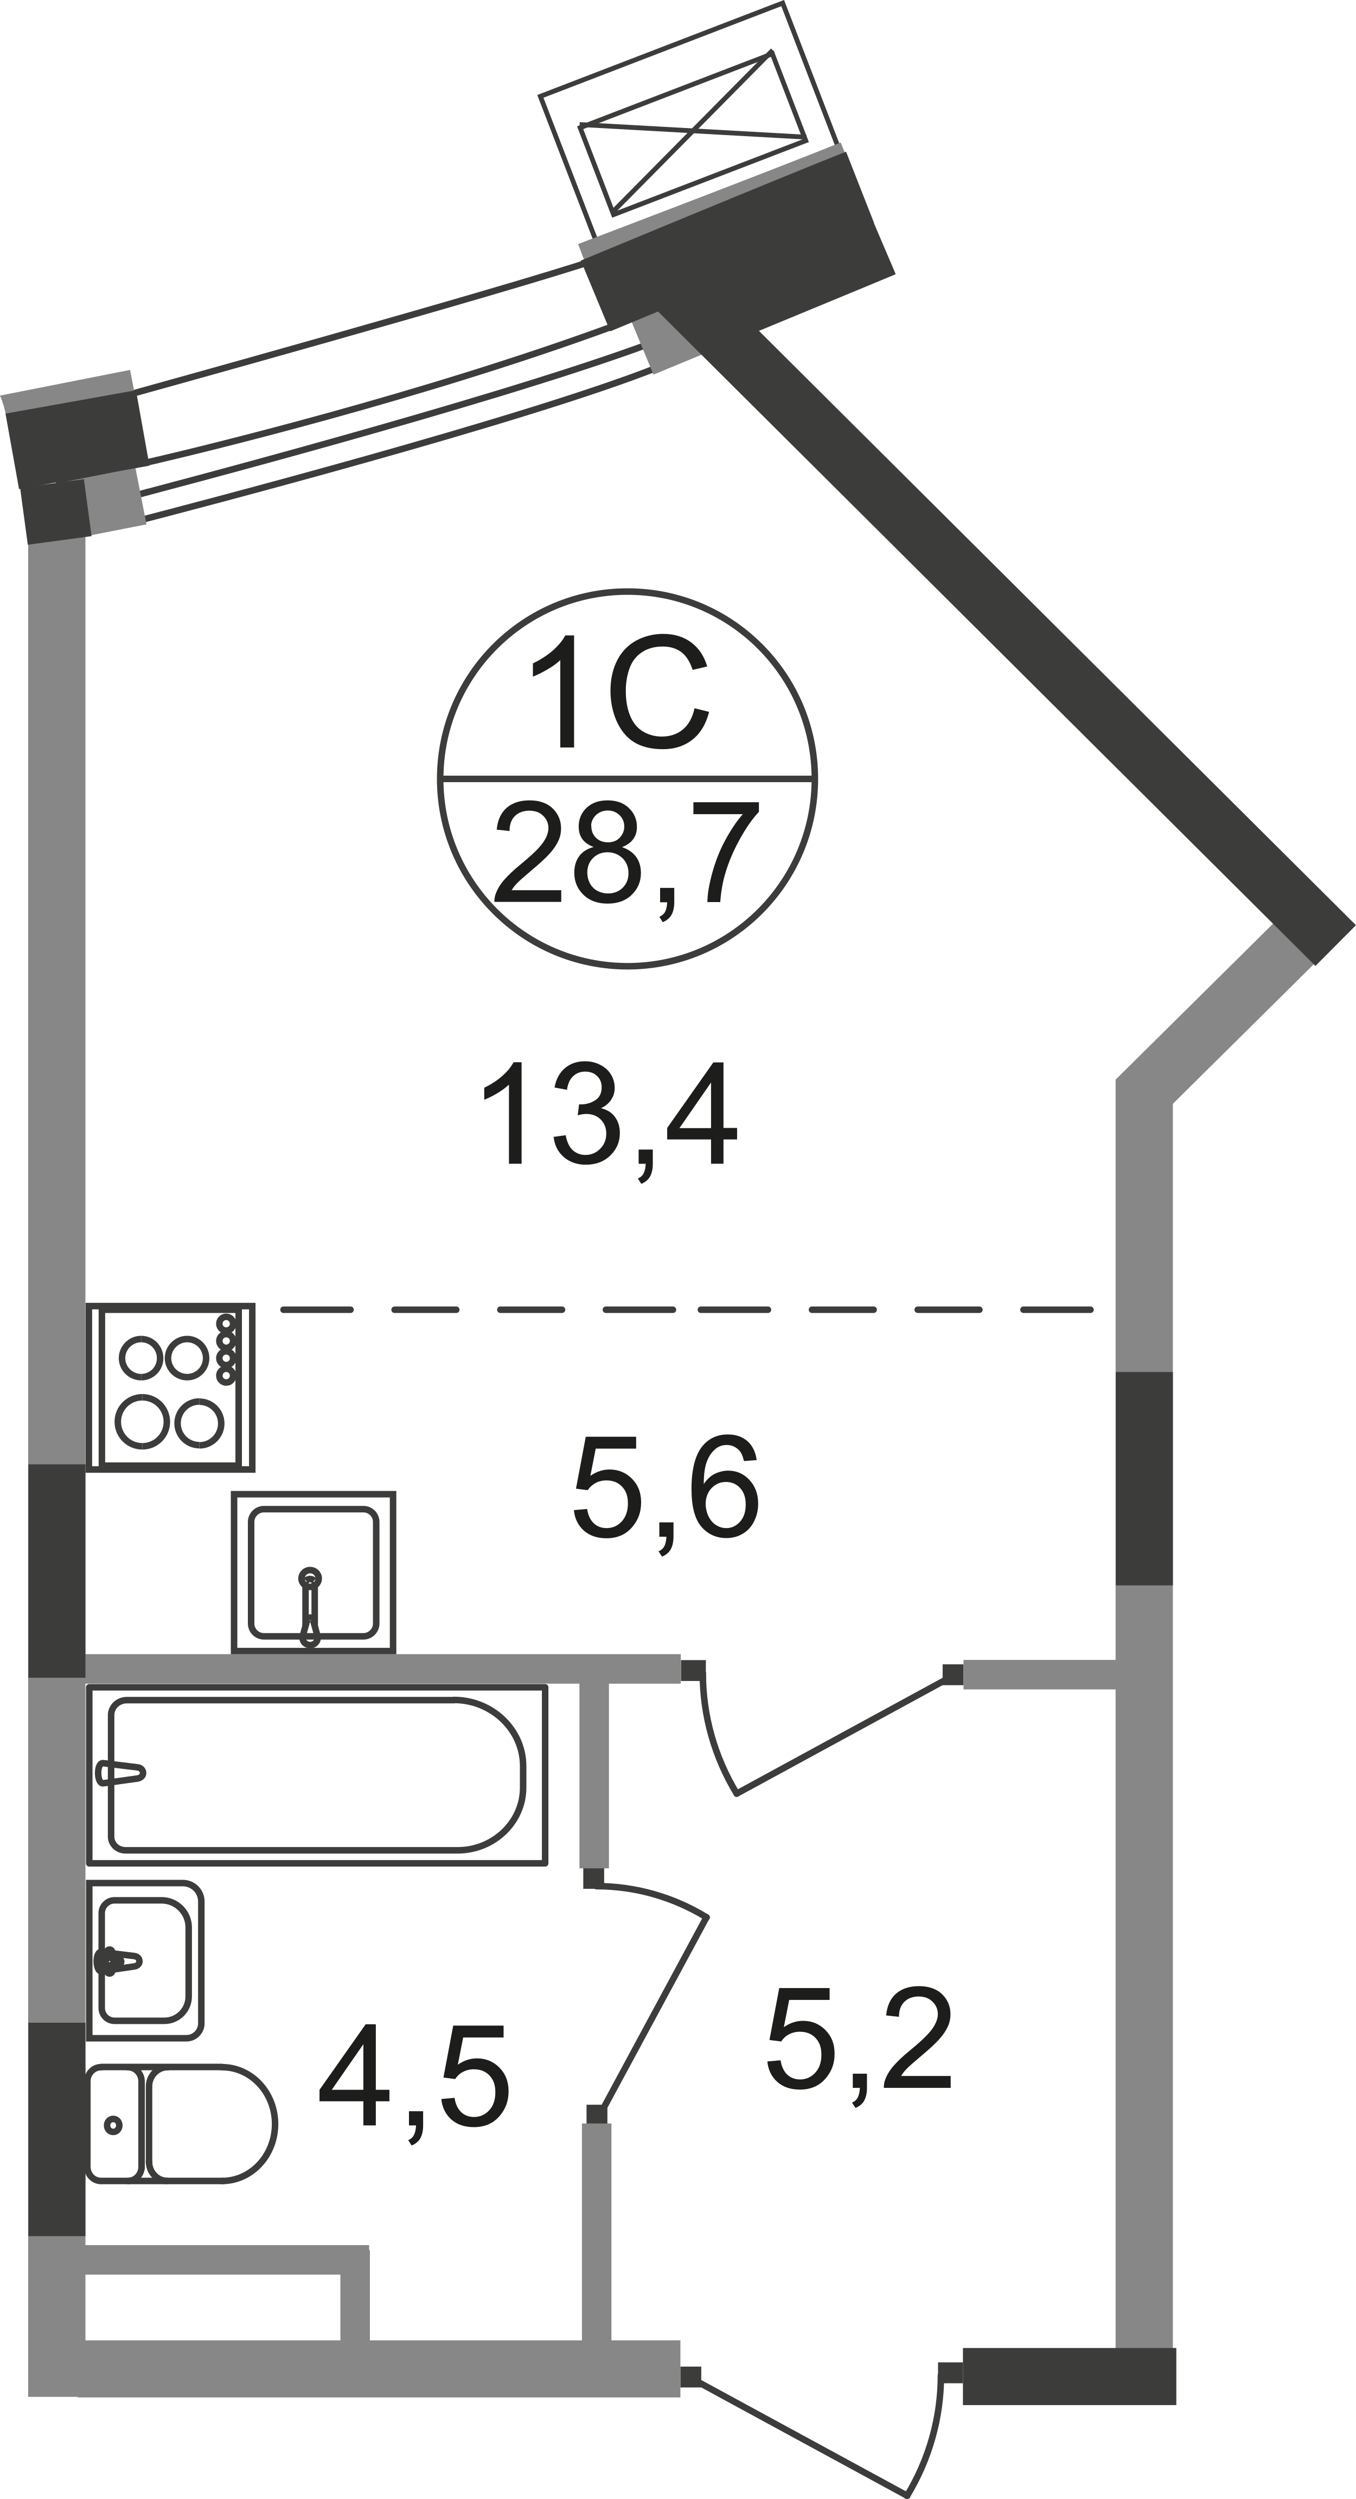 <?xml version="1.0" encoding="UTF-8"?>
<svg id="_Слой_2" data-name="Слой 2" xmlns="http://www.w3.org/2000/svg" viewBox="0 0 70.79 130.46">
  <defs>
    <style>
      .cls-1, .cls-2, .cls-3, .cls-4, .cls-5, .cls-6, .cls-7, .cls-8, .cls-9, .cls-10, .cls-11 {
        fill: none;
      }

      .cls-1, .cls-2, .cls-3, .cls-5, .cls-6, .cls-7, .cls-8, .cls-9, .cls-11 {
        stroke: #3c3c3b;
      }

      .cls-1, .cls-3, .cls-4, .cls-8, .cls-10, .cls-11 {
        stroke-miterlimit: 10;
      }

      .cls-1, .cls-4 {
        stroke-width: 4px;
      }

      .cls-2, .cls-6, .cls-7, .cls-9, .cls-11 {
        stroke-width: .34px;
      }

      .cls-3 {
        stroke-width: .25px;
      }

      .cls-4, .cls-10 {
        stroke: #878787;
      }

      .cls-5 {
        stroke-miterlimit: 10;
        stroke-width: .25px;
      }

      .cls-12 {
        fill: #3c3c3b;
      }

      .cls-12, .cls-13, .cls-14 {
        stroke-width: 0px;
      }

      .cls-6 {
        stroke-dasharray: 0 0 0 0 0 0 0 0 0 0 3.22 2.3;
      }

      .cls-6, .cls-7 {
        stroke-linecap: round;
        stroke-linejoin: round;
      }

      .cls-13 {
        fill: #878787;
      }

      .cls-8, .cls-10 {
        stroke-width: 3px;
      }

      .cls-9 {
        stroke-miterlimit: 22.93;
      }

      .cls-14 {
        fill: #1d1d1b;
      }
    </style>
  </defs>
  <g id="_Слой_1-2" data-name="Слой 1">
    <g id="Kvartira_28_7" data-name="Kvartira 28 7">
      <g id="_кондиц-147" data-name=" кондиц-147">
        <path class="cls-3" d="m31.48,13.51s4.7-1.52,6.33-2.14c1.54-.59,6.32-2.72,6.32-2.72L40.86.16l-12.65,4.87,3.27,8.49h0Z"/>
        <rect class="cls-5" x="30.8" y="4.57" width="10.75" height="4.86" transform="translate(-.1 13.46) rotate(-21.04)"/>
        <line class="cls-3" x1="32.01" y1="11.04" x2="40.34" y2="2.62"/>
        <line class="cls-3" x1="42.09" y1="7.16" x2="30.26" y2="6.5"/>
      </g>
      <path class="cls-4" d="m30.89,14.61s10.13-3.85,13.75-5.32"/>
      <path class="cls-7" d="m7.03,27.23c2.93-.76,20.38-5.3,27.33-8.06"/>
      <path class="cls-7" d="m7.7,25.69c6.05-1.6,22.13-5.94,28.23-8.54"/>
      <path class="cls-7" d="m5.35,26.31s.88-.23,2.35-.62"/>
      <line class="cls-10" x1="33.54" y1="18.17" x2="46.14" y2="12.95"/>
      <path class="cls-7" d="m8.19,24.02c2.35-.55,13.66-3.27,23.76-6.97"/>
      <path class="cls-7" d="m3.02,25.07l4.73-.95s.15-.03.44-.1"/>
      <path class="cls-7" d="m2.22,21.5l4.76-.97s19.1-5.29,24.11-6.96"/>
      <rect class="cls-13" x="58.24" y="56.37" width="2.99" height="66.95"/>
      <rect class="cls-13" x="1.47" y="27.35" width="2.99" height="97.77"/>
      <line class="cls-7" x1="35.13" y1="68.37" x2="31.63" y2="68.37"/>
      <line class="cls-6" x1="29.34" y1="68.37" x2="19.45" y2="68.37"/>
      <line class="cls-7" x1="18.3" y1="68.37" x2="14.8" y2="68.37"/>
      <line class="cls-7" x1="56.93" y1="68.37" x2="53.43" y2="68.37"/>
      <line class="cls-6" x1="51.13" y1="68.37" x2="41.24" y2="68.37"/>
      <line class="cls-7" x1="40.09" y1="68.37" x2="36.59" y2="68.37"/>
      <path class="cls-11" d="m15.74,82.4c0,.24.2.44.45.44s.45-.2.45-.44-.2-.44-.45-.44-.45.2-.45.44Z"/>
      <line class="cls-11" x1="16.34" y1="84.56" x2="16.58" y2="85.42"/>
      <path class="cls-11" d="m15.8,85.42c-.04.21.1.41.32.45.22.04.42-.1.46-.31v-.13"/>
      <line class="cls-11" x1="15.8" y1="85.42" x2="16.04" y2="84.56"/>
      <line class="cls-11" x1="15.95" y1="84.88" x2="15.95" y2="82.57"/>
      <path class="cls-11" d="m16.4,82.51c-.12-.11-.31-.11-.43,0"/>
      <line class="cls-11" x1="16.43" y1="82.57" x2="16.43" y2="84.89"/>
      <path class="cls-11" d="m16.34,84.56c-.01-.08-.09-.13-.17-.12-.06.01-.11.06-.12.12"/>
      <path class="cls-9" d="m13.78,78.78h5.19c.37,0,.67.3.67.67v5.3c0,.37-.3.67-.67.67h-5.19c-.37,0-.67-.3-.67-.67v-5.3c0-.37.3-.67.67-.67Z"/>
      <rect class="cls-9" x="12.22" y="78" width="8.3" height="8.19"/>
      <line class="cls-11" x1="5.32" y1="68.28" x2="5.32" y2="76.66"/>
      <line class="cls-11" x1="5.32" y1="76.51" x2="12.46" y2="76.51"/>
      <line class="cls-11" x1="12.46" y1="76.66" x2="12.46" y2="68.28"/>
      <line class="cls-11" x1="12.46" y1="68.37" x2="5.32" y2="68.37"/>
      <path class="cls-11" d="m10.41,75.44c-.63,0-1.14-.51-1.14-1.14s.51-1.14,1.14-1.14"/>
      <path class="cls-11" d="m10.41,73.17c.63,0,1.14.51,1.14,1.14s-.51,1.14-1.14,1.14"/>
      <path class="cls-11" d="m7.37,71.89c-.55,0-1-.45-1-.99s.44-1,1-1"/>
      <path class="cls-11" d="m7.37,69.9c.55,0,.99.45.99,1s-.44.99-.99.99"/>
      <path class="cls-11" d="m9.77,71.89c-.55,0-1-.45-1-.99s.45-1,1-1"/>
      <path class="cls-11" d="m9.77,69.9c.55,0,.99.45.99,1s-.45.99-.99.99"/>
      <path class="cls-11" d="m7.43,75.5c-.71,0-1.28-.57-1.28-1.28s.57-1.28,1.28-1.28"/>
      <path class="cls-11" d="m7.43,72.94c.71,0,1.28.57,1.28,1.28s-.57,1.28-1.28,1.28"/>
      <path class="cls-11" d="m11.81,69.46c-.2,0-.36-.16-.36-.36s.16-.36.36-.36.36.16.36.36-.16.36-.36.36Z"/>
      <path class="cls-11" d="m11.81,70.36c-.2,0-.36-.16-.36-.36s.16-.36.36-.36.36.16.36.36-.16.36-.36.36Z"/>
      <path class="cls-11" d="m11.81,71.26c-.2,0-.36-.16-.36-.36s.16-.36.36-.36.36.16.36.36-.16.36-.36.36Z"/>
      <path class="cls-11" d="m11.81,72.17c-.2,0-.36-.16-.36-.36s.16-.36.36-.36.36.16.36.36-.16.36-.36.36Z"/>
      <rect class="cls-11" x="4.64" y="68.18" width="8.53" height="8.53"/>
      <rect class="cls-12" x="30.45" y="97.4" width="1.09" height="1.2"/>
      <line class="cls-7" x1="31.08" y1="110.84" x2="36.88" y2="100.09"/>
      <path class="cls-7" d="m31.14,98.46c2.02,0,4,.56,5.75,1.63"/>
      <rect class="cls-12" x="30.62" y="109.87" width="1.09" height="1.01"/>
      <rect class="cls-12" x="48.97" y="123.32" width="1.3" height="1.09"/>
      <line class="cls-7" x1="35.7" y1="123.94" x2="47.36" y2="130.28"/>
      <path class="cls-7" d="m49.12,124.01c0,2.2-.61,4.37-1.77,6.28"/>
      <rect class="cls-12" x="35.52" y="123.54" width="1.09" height="1.09"/>
      <rect class="cls-12" x="35.55" y="86.66" width="1.3" height="1.09"/>
      <line class="cls-7" x1="50.12" y1="87.28" x2="38.46" y2="93.63"/>
      <path class="cls-7" d="m36.69,87.35c0,2.2.61,4.37,1.77,6.28"/>
      <rect class="cls-12" x="49.21" y="86.88" width="1.09" height="1.09"/>
      <rect class="cls-13" x="3.73" y="86.35" width="31.81" height="1.54"/>
      <rect class="cls-13" x="50.3" y="86.65" width="8.63" height="1.54"/>
      <rect class="cls-13" x="4.06" y="122.17" width="31.46" height="2.98"/>
      <path class="cls-7" d="m7.02,102.65l-1.72.25c-.32.04-.35-1.05,0-1l1.72.21c.14.02.26.12.26.27s-.12.25-.26.27h0Z"/>
      <path class="cls-7" d="m5.72,103.02h0c-.08,0-.14-.06-.14-.14v-.34h-.32c-.08,0-.14-.07-.14-.14,0-.08.06-.14.14-.14h.32v-.34c0-.08.06-.15.14-.15s.14.06.14.15v.34h.33c.08,0,.14.06.14.14s-.06.14-.14.14h-.33v.34c0,.08-.06.14-.14.14Z"/>
      <path class="cls-9" d="m9.74,106.4h-5.08v-8.1h4.89c.53,0,.96.43.96.96v6.37c0,.42-.35.77-.77.77h0Z"/>
      <path class="cls-9" d="m8.58,105.49h-2.6c-.37,0-.67-.3-.67-.67v-4.95c0-.37.3-.67.67-.67h2.46c.78,0,1.41.64,1.41,1.41v3.61c0,.7-.57,1.27-1.27,1.27h0Z"/>
      <path class="cls-7" d="m5.27,107.91c-.39,0-.71.33-.71.74v4.36"/>
      <line class="cls-7" x1="5.28" y1="107.9" x2="11.6" y2="107.9"/>
      <path class="cls-7" d="m11.59,113.85c1.53,0,2.77-1.33,2.77-2.97s-1.24-2.97-2.77-2.97"/>
      <line class="cls-7" x1="11.65" y1="113.85" x2="5.33" y2="113.85"/>
      <path class="cls-7" d="m4.56,113.11c0,.41.32.74.71.74"/>
      <path class="cls-7" d="m5.59,110.95c0,.19.14.34.32.34s.32-.15.32-.34-.14-.34-.32-.34-.32.15-.32.34Z"/>
      <path class="cls-7" d="m6.68,113.85c.39,0,.71-.33.71-.74"/>
      <line class="cls-7" x1="7.39" y1="113.18" x2="7.39" y2="108.72"/>
      <path class="cls-7" d="m7.39,108.65c0-.41-.32-.74-.71-.74"/>
      <path class="cls-7" d="m8.75,107.91c-.53,0-.97.45-.97,1.01"/>
      <line class="cls-7" x1="7.78" y1="108.99" x2="7.78" y2="112.91"/>
      <path class="cls-7" d="m7.78,112.84c0,.56.43,1.01.97,1.01"/>
      <path class="cls-2" d="m32.76,50.44c5.4,0,9.78-4.37,9.78-9.78s-4.38-9.78-9.78-9.78-9.78,4.38-9.78,9.78,4.38,9.78,9.78,9.78Z"/>
      <line class="cls-9" x1="22.98" y1="40.66" x2="42.54" y2="40.66"/>
      <path class="cls-14" d="m29.97,39.02h-.72v-4.56c-.17.16-.4.33-.68.49s-.53.29-.75.37v-.69c.4-.19.75-.42,1.05-.68.3-.27.51-.53.64-.78h.46v5.85h0Z"/>
      <path class="cls-14" d="m36.25,36.97l.77.19c-.16.63-.45,1.12-.87,1.45s-.93.5-1.54.5-1.14-.13-1.53-.38-.69-.63-.9-1.11c-.21-.49-.31-1.01-.31-1.56,0-.61.12-1.14.35-1.59s.56-.79.99-1.03c.43-.23.9-.35,1.41-.35.58,0,1.07.15,1.47.45s.67.71.83,1.25l-.76.18c-.14-.42-.33-.73-.59-.93-.26-.19-.58-.29-.97-.29-.45,0-.82.11-1.12.32s-.51.5-.63.86-.18.73-.18,1.12c0,.5.07.93.22,1.3s.37.65.67.83c.3.18.63.27.99.27.43,0,.8-.12,1.1-.37s.5-.62.61-1.11h-.01Z"/>
      <path class="cls-14" d="m29.3,46.46v.62h-3.49c0-.16.02-.31.08-.45.09-.24.23-.47.43-.7.2-.23.48-.5.85-.8.57-.47.96-.84,1.16-1.12.2-.28.3-.54.3-.78,0-.26-.09-.47-.28-.65-.18-.18-.42-.26-.72-.26s-.56.09-.75.28-.28.45-.28.78l-.67-.07c.05-.5.22-.88.52-1.14s.7-.39,1.2-.39.91.14,1.2.42.44.63.44,1.05c0,.21-.04.42-.13.62-.09.2-.23.42-.43.65s-.53.54-1,.93c-.39.33-.64.55-.75.67s-.2.23-.27.35h2.59,0Z"/>
      <path class="cls-14" d="m31,44.22c-.27-.1-.47-.24-.6-.42s-.19-.4-.19-.66c0-.38.14-.71.41-.97.28-.26.64-.39,1.1-.39s.83.13,1.11.4.42.59.42.98c0,.25-.06.46-.19.64s-.32.32-.59.42c.32.11.57.28.74.51.17.24.25.52.25.84,0,.45-.16.83-.48,1.14s-.74.46-1.26.46-.94-.15-1.26-.46-.48-.69-.48-1.16c0-.34.09-.63.26-.86s.42-.39.74-.47h.02Zm-.34,1.34c0,.19.04.36.13.54.09.17.22.31.39.4s.36.14.56.14c.31,0,.57-.1.77-.3s.3-.45.3-.76-.1-.57-.31-.78c-.21-.2-.47-.31-.78-.31s-.56.1-.76.3-.3.45-.3.76h0Zm.21-2.44c0,.25.08.45.24.61s.37.24.63.24.46-.08.61-.24.24-.35.24-.58-.08-.44-.25-.6-.37-.24-.61-.24-.45.08-.62.24c-.16.16-.25.35-.25.57h.01Z"/>
      <path class="cls-14" d="m34.46,47.09v-.74h.74v.74c0,.27-.05.49-.14.66s-.25.3-.46.39l-.18-.28c.14-.06.24-.15.3-.26s.1-.28.11-.5h-.37Z"/>
      <path class="cls-14" d="m36.2,42.5v-.62h3.42v.5c-.34.36-.67.83-1,1.43s-.59,1.2-.77,1.83c-.13.44-.21.93-.25,1.45h-.67c0-.42.09-.92.25-1.51s.38-1.16.67-1.7.6-1.01.93-1.38h-2.59.01Z"/>
      <path class="cls-14" d="m18.97,110.95v-1.26h-2.29v-.6l2.41-3.42h.53v3.42h.71v.6h-.71v1.26h-.65Zm0-1.86v-2.38l-1.65,2.38h1.65Z"/>
      <path class="cls-14" d="m21.35,110.95v-.74h.74v.74c0,.27-.05.49-.14.66s-.25.3-.46.39l-.18-.28c.14-.06.24-.15.3-.27s.1-.28.11-.5h-.37Z"/>
      <path class="cls-14" d="m23.05,109.57l.68-.06c.05.33.17.58.35.75.18.17.41.25.67.25.31,0,.58-.12.79-.35.22-.24.32-.55.32-.94s-.1-.66-.31-.88-.48-.32-.82-.32c-.21,0-.4.05-.57.14-.17.09-.3.22-.4.37l-.61-.08.51-2.71h2.63v.62h-2.11l-.28,1.42c.32-.22.65-.33,1-.33.46,0,.85.16,1.17.48.32.32.48.73.48,1.23s-.14.89-.42,1.24c-.34.43-.8.64-1.39.64-.48,0-.87-.13-1.18-.4-.3-.27-.48-.63-.52-1.07h.01Z"/>
      <path class="cls-14" d="m29.97,78.83l.68-.06c.05.33.17.58.35.75.18.17.41.25.67.25.31,0,.58-.12.79-.35s.32-.55.32-.94-.1-.66-.31-.88-.48-.32-.82-.32c-.21,0-.4.05-.57.14-.17.1-.3.22-.4.37l-.61-.08.51-2.71h2.63v.62h-2.11l-.28,1.42c.32-.22.65-.33,1-.33.46,0,.85.16,1.17.48.32.32.48.73.48,1.23s-.14.89-.42,1.24c-.34.43-.8.64-1.39.64-.48,0-.87-.13-1.18-.4-.3-.27-.48-.63-.52-1.07h.01Z"/>
      <path class="cls-14" d="m34.42,80.21v-.74h.74v.74c0,.27-.05.49-.14.66s-.25.3-.46.39l-.18-.28c.14-.06.24-.15.3-.26.06-.12.1-.28.11-.5h-.37Z"/>
      <path class="cls-14" d="m39.49,76.22l-.65.05c-.06-.25-.14-.44-.25-.56-.18-.18-.39-.28-.65-.28-.21,0-.39.06-.54.17-.2.15-.37.37-.48.65-.12.29-.18.69-.18,1.22.16-.24.35-.42.57-.53s.46-.17.71-.17c.43,0,.8.16,1.1.48s.46.73.46,1.24c0,.33-.07.64-.21.92-.14.29-.34.5-.59.65s-.53.23-.85.23c-.54,0-.98-.2-1.32-.6s-.51-1.05-.51-1.97c0-1.02.19-1.76.57-2.23.33-.4.77-.61,1.33-.61.42,0,.76.12,1.02.35s.42.55.48.97v.02Zm-2.65,2.28c0,.22.05.44.14.64.1.21.23.36.4.47s.35.16.54.16c.27,0,.51-.11.71-.33.2-.22.3-.52.3-.9s-.1-.65-.29-.86c-.19-.21-.44-.32-.74-.32s-.54.11-.75.32c-.2.21-.31.49-.31.83h0Z"/>
      <path class="cls-14" d="m40.07,107.61l.68-.06c.05.33.17.58.35.75.18.17.41.25.67.25.31,0,.58-.12.79-.35.22-.24.32-.55.32-.94s-.1-.66-.31-.88-.48-.32-.82-.32c-.21,0-.4.05-.57.14-.17.09-.3.22-.4.37l-.61-.08.51-2.71h2.63v.62h-2.11l-.28,1.42c.32-.22.65-.33,1-.33.46,0,.85.16,1.17.48.32.32.48.73.48,1.23s-.14.89-.42,1.24c-.34.43-.8.64-1.39.64-.48,0-.87-.13-1.18-.4-.3-.27-.48-.63-.52-1.07h.01Z"/>
      <path class="cls-14" d="m44.52,108.99v-.74h.74v.74c0,.27-.05.49-.14.66s-.25.3-.46.39l-.18-.28c.14-.06.24-.15.3-.27s.1-.28.11-.5h-.37Z"/>
      <path class="cls-14" d="m49.63,108.37v.62h-3.49c0-.16.02-.31.08-.45.09-.24.23-.47.43-.7.2-.23.48-.5.85-.8.57-.47.96-.84,1.16-1.12.2-.28.3-.54.3-.78s-.09-.47-.28-.65c-.18-.18-.42-.27-.72-.27s-.56.09-.75.28-.28.45-.28.78l-.67-.07c.05-.5.22-.88.52-1.14s.7-.39,1.2-.39.91.14,1.2.42.44.63.44,1.05c0,.21-.04.42-.13.62-.09.21-.23.42-.43.65-.2.23-.53.54-1,.93-.39.33-.64.55-.75.67s-.2.23-.27.35h2.59,0Z"/>
      <rect class="cls-7" x="4.66" y="88.08" width="23.8" height="9.19"/>
      <path class="cls-7" d="m23.7,88.75H6.62c-.45,0-.82.35-.82.78v6.35c0,.39.34.71.75.71h17.34c1.88,0,3.42-1.47,3.42-3.27v-1.13c0-1.9-1.63-3.45-3.61-3.45h0Z"/>
      <path class="cls-7" d="m7.19,92.84l-1.8.25c-.34.05-.37-1.09,0-1.05l1.8.22c.15.02.28.13.28.29s-.13.26-.28.29h0Z"/>
      <path class="cls-14" d="m27.22,60.75h-.65v-4.13c-.16.15-.36.3-.61.45s-.48.26-.68.34v-.63c.36-.17.68-.38.95-.62s.46-.48.58-.71h.42v5.31h-.01Z"/>
      <path class="cls-14" d="m28.88,59.35l.65-.09c.07.37.2.63.38.79s.4.24.65.24c.31,0,.56-.11.77-.32s.32-.47.32-.79-.1-.54-.29-.74c-.19-.19-.44-.29-.74-.29-.12,0-.28.02-.46.07l.07-.57h.1c.28,0,.52-.07.75-.22.22-.14.33-.37.33-.67,0-.24-.08-.44-.24-.59-.16-.16-.37-.23-.62-.23s-.46.08-.63.24-.28.4-.32.71l-.65-.12c.08-.44.26-.77.54-1.01s.63-.36,1.05-.36c.29,0,.55.06.8.19.24.12.43.29.56.51s.19.44.19.68-.06.44-.18.62c-.12.19-.3.34-.54.45.31.07.56.22.73.45s.26.51.26.85c0,.46-.17.85-.5,1.17s-.76.48-1.28.48c-.46,0-.85-.14-1.16-.41-.31-.28-.48-.63-.52-1.07l-.02.03Z"/>
      <path class="cls-14" d="m33.34,60.75v-.74h.74v.74c0,.27-.05.49-.14.66s-.25.3-.46.39l-.18-.28c.14-.06.24-.15.3-.27s.1-.28.11-.5h-.37Z"/>
      <path class="cls-14" d="m37.12,60.75v-1.27h-2.29v-.6l2.41-3.42h.53v3.42h.71v.6h-.71v1.27h-.65Zm0-1.86v-2.38l-1.65,2.38h1.65Z"/>
      <path class="cls-13" d="m.18,21.13c.06.21.11.42.15.63l6.68-1.32-.22-1.13-6.79,1.34c.07.16.13.32.17.48h.01Z"/>
      <rect class="cls-13" x="17.77" y="117.46" width="1.54" height="5.32"/>
      <rect class="cls-13" x="30.25" y="87.38" width="1.54" height="10.15"/>
      <rect class="cls-13" x="30.38" y="110.85" width="1.54" height="12.31"/>
      <rect class="cls-13" x="4.33" y="117.2" width="14.94" height="1.54"/>
      <rect class="cls-12" x="1.48" y="105.59" width="2.98" height="11.14"/>
      <rect class="cls-12" x="1.48" y="76.44" width="2.98" height="11.14"/>
      <rect class="cls-12" x="58.25" y="71.62" width="2.98" height="11.14"/>
      <rect class="cls-12" x="50.27" y="122.57" width="11.14" height="2.98"/>
      <line class="cls-10" x1="59.29" y1="57.43" x2="68.63" y2="48.18"/>
      <path class="cls-8" d="m69.73,49.36L36.96,16.74s8.39-3.46,9.21-3.81"/>
      <line class="cls-10" x1="1.7" y1="27.01" x2="7.36" y2="25.9"/>
      <line class="cls-1" x1=".64" y1="23.56" x2="7.45" y2="22.34"/>
      <line class="cls-8" x1="1.25" y1="26.95" x2="4.58" y2="26.5"/>
      <path class="cls-1" d="m31.09,15.45s10.73-4.46,13.81-5.67"/>
    </g>
  </g>
</svg>
